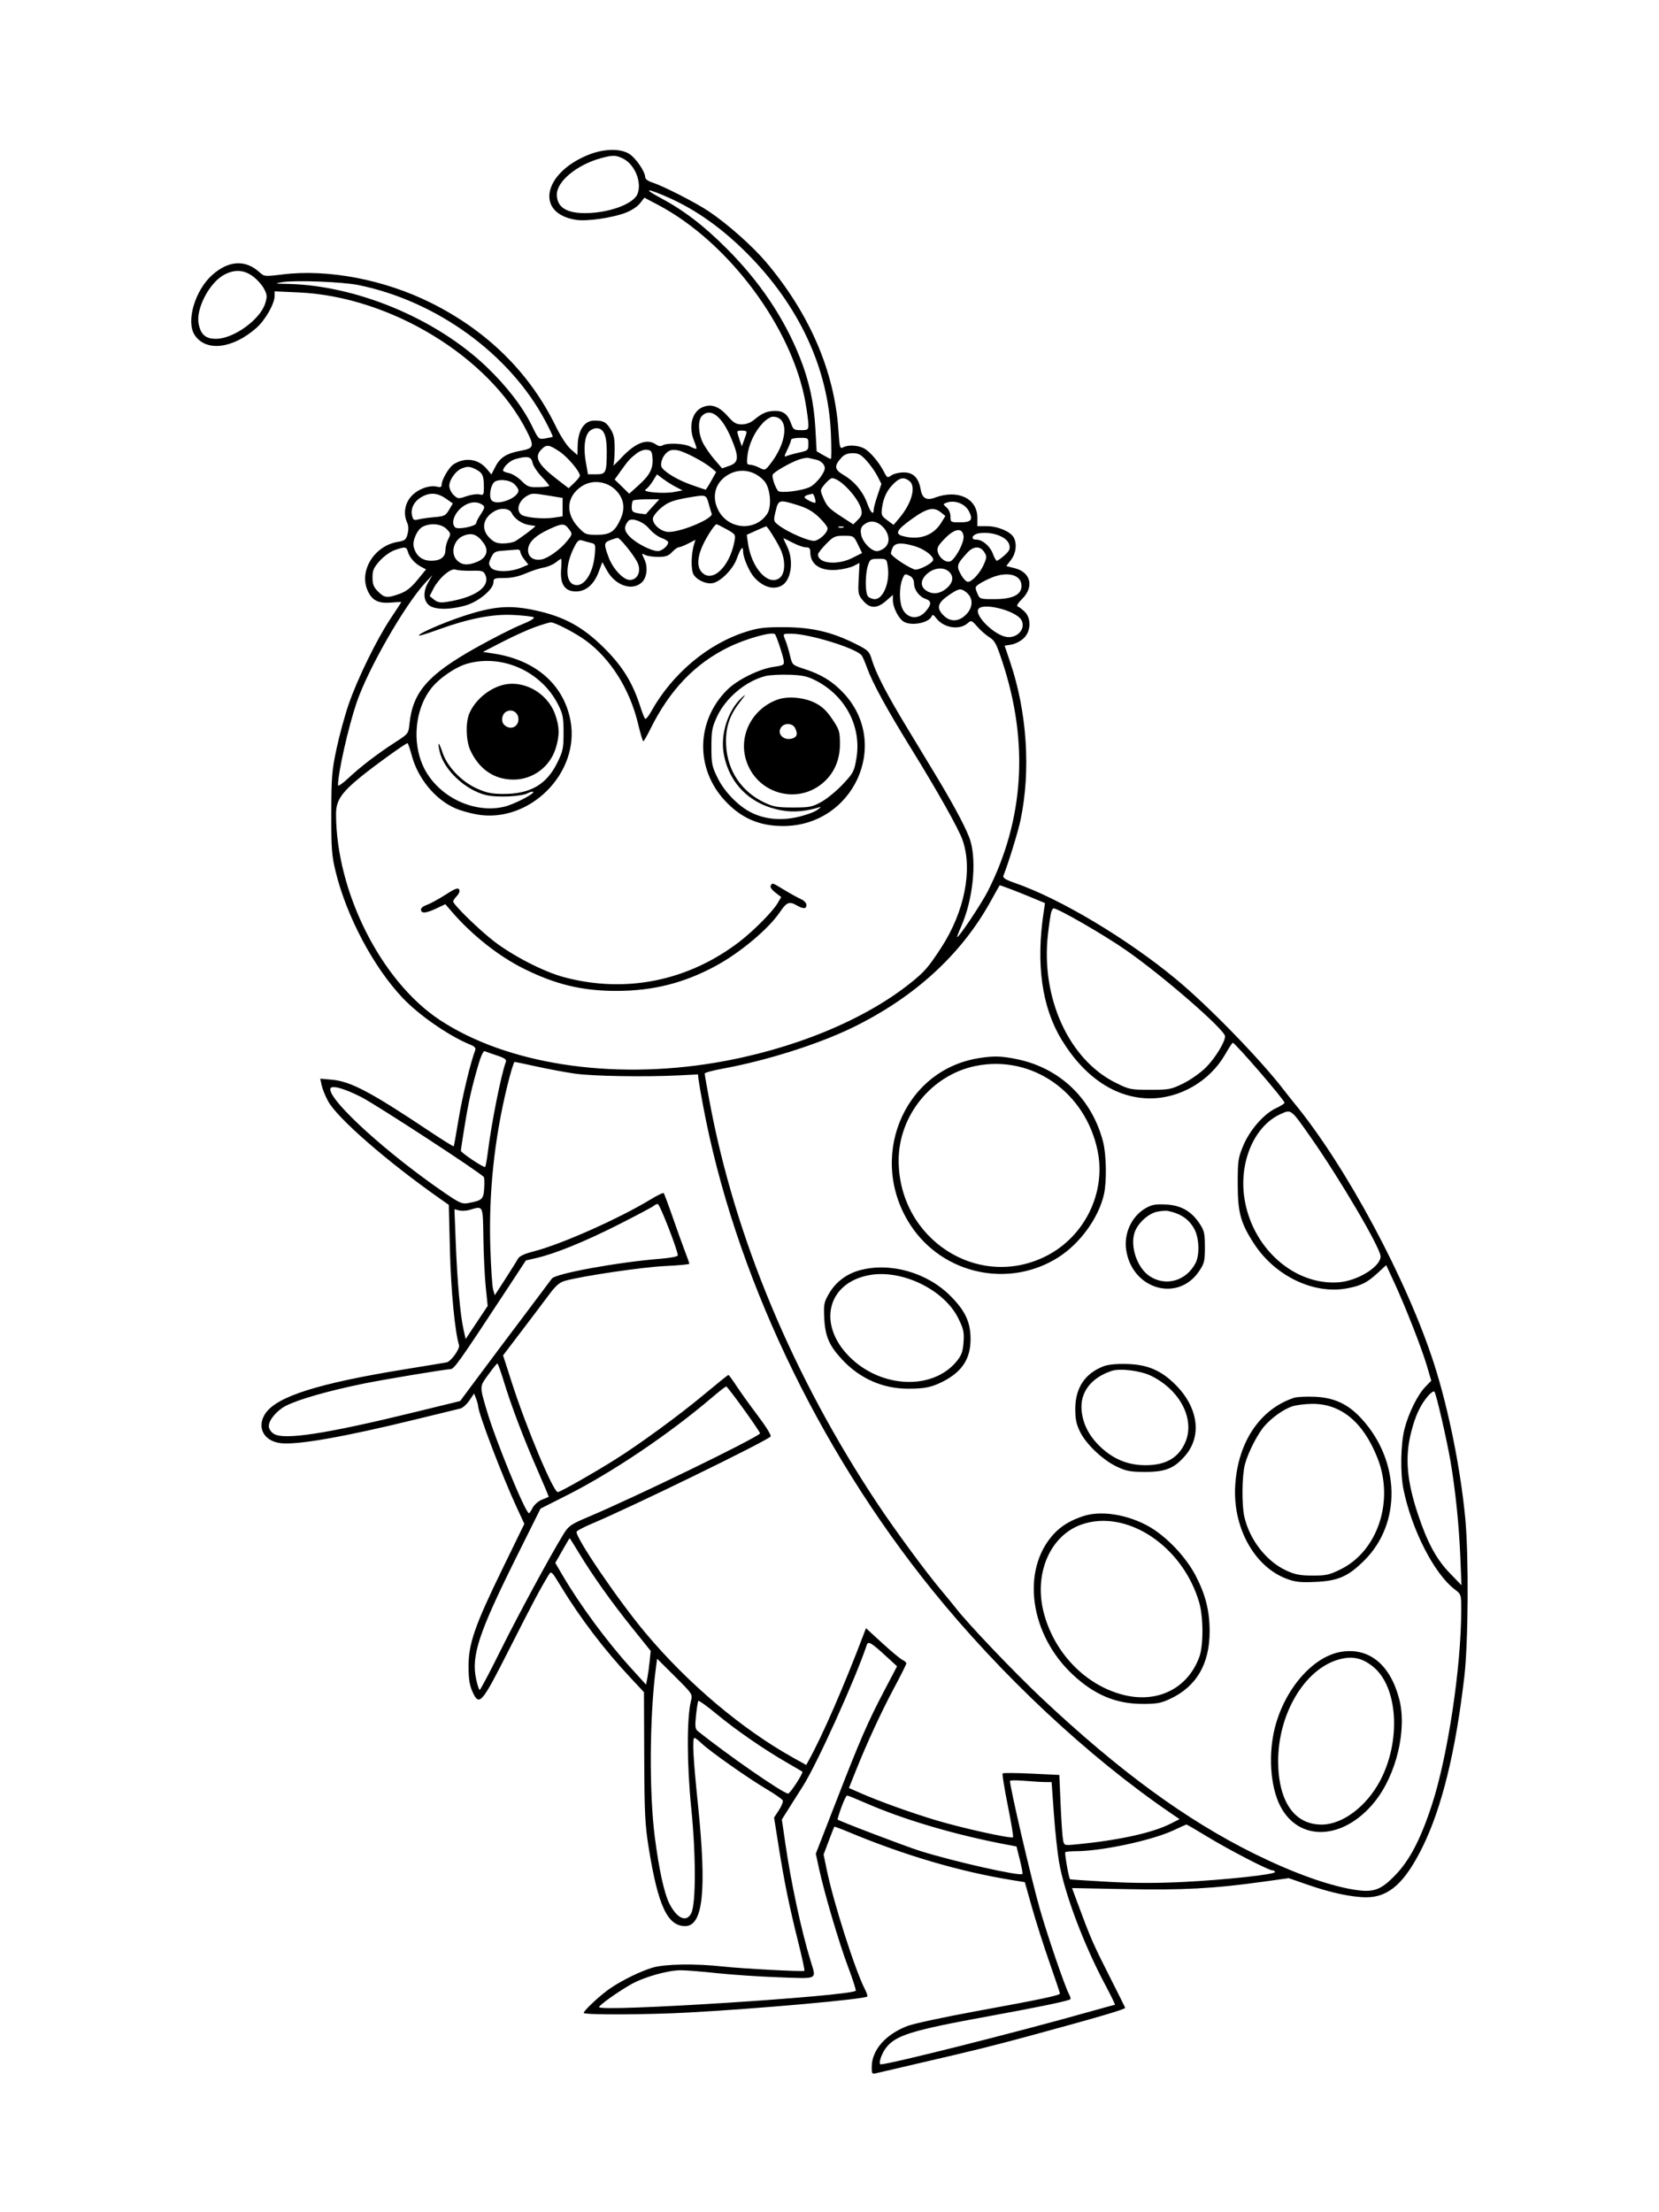 <svg xmlns="http://www.w3.org/2000/svg" width="864" height="1152" viewBox="0 0 864 1152" version="1.1">
	<path d="M 306.500 80.594 C 282.633 90.170, 278.657 111.277, 300.114 114.494 C 305.709 115.333, 318.627 113.486, 325.721 110.831 C 328.731 109.705, 331.940 107.614, 333.274 105.909 L 335.594 102.945 342.547 106.602 C 379.329 125.947, 412.665 170.669, 419.532 209.881 C 420.340 214.491, 421 219.553, 421 221.131 C 421 223.800, 420.727 224, 417.098 224 C 413.611 224, 413.078 223.661, 412.085 220.815 C 410.332 215.786, 408.156 214, 403.779 214 C 399.510 214, 396.997 215.052, 392.673 218.649 C 390.876 220.144, 388.555 221, 386.299 221 C 383.358 221, 382.087 220.245, 378.857 216.575 C 374.455 211.574, 370.425 210.167, 365.887 212.047 C 360.362 214.335, 358.402 222.240, 361.513 229.686 C 362.345 231.677, 362.862 233.471, 362.662 233.671 C 362.462 233.872, 360.993 233.355, 359.399 232.524 C 356.215 230.863, 347.335 230.502, 345.062 231.940 C 344.125 232.533, 342.916 232.354, 341.590 231.425 C 337.002 228.212, 330.913 230.549, 323.643 238.313 C 320.972 241.166, 319.071 242.962, 319.418 242.306 C 319.765 241.649, 320.079 237.943, 320.115 234.070 C 320.167 228.572, 319.719 226.281, 318.070 223.614 C 315.698 219.775, 314.271 219, 309.573 219 C 304.370 219, 301.033 223.958, 300.852 231.956 L 300.739 236.978 297.245 233.910 C 295.174 232.092, 291.984 227.213, 289.416 221.936 C 275.916 194.200, 253.835 172.361, 224.500 157.735 C 200.130 145.584, 170.890 139.987, 147.096 142.919 C 137.850 144.059, 137.648 144.039, 135.096 141.728 C 127.806 135.127, 119.144 135.601, 110.664 143.064 C 101.570 151.069, 96.742 167.378, 101.373 174.446 C 107.167 183.289, 121.109 181.698, 133.514 170.779 C 138.128 166.717, 143 158.182, 143 154.160 L 143 151.713 155.750 152.294 C 203.412 154.466, 254.957 185.903, 274.431 224.677 C 278.366 232.511, 278.054 233.451, 271.080 234.748 C 263.714 236.118, 260.442 238.213, 257.905 243.185 L 255.926 247.065 253.430 244.099 C 249.048 238.891, 242.120 237.972, 236.192 241.811 C 233.751 243.392, 230 249.855, 230 252.479 C 230 253.619, 229.364 253.879, 227.634 253.444 C 223.595 252.431, 217.420 254.758, 214.091 258.549 C 210.757 262.347, 209.976 267.659, 212.076 272.268 C 212.769 273.789, 212.837 275.849, 212.267 278.048 C 211.477 281.098, 210.915 281.545, 207.027 282.208 C 195.040 284.255, 187.039 296.979, 191.311 307.201 C 193.545 312.550, 196.864 314.342, 203.512 313.791 C 206.530 313.540, 209 313.425, 209 313.535 C 209 313.645, 206.481 317.507, 203.403 322.118 C 196.197 332.909, 186.075 353.638, 181.514 366.942 C 179.545 372.685, 176.730 383.035, 175.258 389.942 C 172.852 401.232, 172.578 404.621, 172.541 423.500 C 172.505 442.188, 172.756 445.546, 174.829 454 C 180.528 477.248, 194.497 503.575, 209.633 519.592 C 218.207 528.666, 233.833 539.485, 244.802 543.944 C 247.186 544.913, 247.932 545.733, 247.483 546.893 C 245.122 553.002, 240.735 571.200, 238.839 582.753 C 237.598 590.314, 236.454 596.685, 236.298 596.910 C 236.141 597.136, 230.273 593.488, 223.256 588.805 C 193.069 568.654, 182.612 563.138, 172.930 562.260 L 166.776 561.702 167.495 565.101 C 167.891 566.970, 169.391 570.689, 170.828 573.364 C 175.595 582.235, 201.688 604.950, 229.615 624.540 L 233.731 627.427 234.332 651.464 C 234.846 671.990, 236.947 693.770, 239.063 700.500 C 239.634 702.319, 234.834 709.006, 232.647 709.436 C 231.466 709.668, 221.725 711.281, 211 713.020 C 165.871 720.337, 144.289 727.154, 138.250 736 C 133.531 742.912, 137.147 750.282, 145.843 751.478 C 154.394 752.655, 179.029 748.343, 217 739.026 C 228.275 736.259, 238.500 733.766, 239.722 733.485 C 240.944 733.205, 243.063 731.329, 244.431 729.316 L 246.919 725.656 247.959 728.393 C 248.532 729.898, 249 731.566, 249 732.100 C 249 735.702, 261.490 768.542, 269.128 785.020 L 273.077 793.540 261.639 817.020 C 247.246 846.565, 243.992 855.946, 244.022 867.807 C 244.038 874.271, 244.547 877.608, 246.005 880.822 C 249.610 888.766, 250.669 887.547, 265.382 858.500 C 277.302 834.966, 281.453 827.144, 285.711 820.189 C 287.097 817.926, 287.229 818.047, 292.071 826.019 C 302.074 842.489, 314.520 858.860, 328.047 873.344 L 335.372 881.187 335.506 914.844 C 335.623 944.187, 335.919 950.242, 337.821 962.096 C 342.685 992.403, 347.604 1003, 356.810 1003 C 366.175 1003, 368.116 984.669, 363.500 939.802 C 360.960 915.107, 360.438 905, 361.702 905 C 362.089 905, 363.776 906.311, 365.452 907.914 C 369.716 911.990, 389.816 926.138, 399.301 931.739 C 403.658 934.312, 407.430 936.958, 407.684 937.620 C 407.938 938.281, 407.017 940.550, 405.638 942.661 L 403.130 946.500 405.516 961.500 C 408.498 980.256, 410.993 992.457, 415.685 1011.233 C 417.710 1019.336, 419.172 1026.111, 418.934 1026.288 C 418.197 1026.835, 386.477 1025.163, 376.509 1024.052 C 362.341 1022.472, 346.315 1022.717, 339.932 1024.612 C 333.675 1026.470, 324.497 1030.931, 318 1035.273 C 313.083 1038.560, 304 1046.954, 304 1048.212 C 304 1049.325, 337.014 1049.190, 359 1047.987 C 395.319 1046, 450.262 1041.072, 451.658 1039.676 C 451.927 1039.406, 451.386 1037.714, 450.456 1035.914 C 445.350 1026.040, 434.103 990.837, 430.553 973.616 L 428.927 965.733 431.610 958.616 C 433.086 954.702, 434.381 951.384, 434.489 951.241 C 434.596 951.099, 438.017 952.375, 442.092 954.077 C 470.800 966.065, 499.784 974.604, 526.614 978.976 L 533.727 980.135 537.447 993.317 C 539.493 1000.568, 543.604 1013.458, 546.583 1021.962 C 549.563 1030.465, 552 1037.733, 552 1038.111 C 552 1039.066, 542.227 1041.127, 508 1047.390 C 491.775 1050.359, 475.898 1053.774, 472.718 1054.978 C 461.216 1059.334, 454 1067.561, 454 1076.320 C 454 1080.075, 454.100 1080.191, 456.750 1079.512 C 458.262 1079.125, 469.175 1076.580, 481 1073.856 C 505.845 1068.133, 517.392 1065.274, 535.500 1060.359 C 572.061 1050.435, 586 1046.345, 586 1045.541 C 586 1045.423, 582.213 1037.842, 577.584 1028.695 C 569.297 1012.320, 567.863 1009.033, 561.512 991.852 L 558.315 983.204 586.470 983.750 C 616.104 984.324, 632.104 983.469, 657.344 979.960 L 671.187 978.036 681.046 981.468 C 693.159 985.684, 704.059 988.003, 711.708 987.991 C 723.303 987.972, 731.650 980.472, 740.858 961.800 C 750.910 941.416, 758.134 911.949, 762.628 873 C 764.677 855.238, 764.954 810.768, 763.138 791.050 C 760.796 765.611, 754.411 733.795, 747.015 710.705 C 732.963 666.838, 701.106 607.353, 674.030 574.424 C 672.638 572.732, 670.150 569.591, 668.500 567.444 C 656.269 551.529, 628.993 523.516, 612.366 509.794 C 586.781 488.679, 552.225 468.048, 528.737 459.865 C 523.619 458.082, 522.121 457.143, 522.576 456.004 C 525.140 449.587, 530.212 433.123, 531.475 427.117 C 536.903 401.315, 534.902 370.835, 526.064 344.688 L 523.204 336.229 526.758 335.652 C 528.713 335.335, 531.592 333.849, 533.156 332.350 C 536.921 328.744, 537.181 322.090, 533.693 318.602 C 532.424 317.334, 530.799 316.100, 530.081 315.860 C 529.219 315.573, 530.004 314.196, 532.388 311.813 C 538.664 305.536, 536.810 297.988, 528.477 295.890 L 524.067 294.779 526.533 291.545 C 529.142 288.125, 529.743 283.257, 527.967 279.938 C 526.309 276.841, 519.645 274, 514.040 274 L 509 274 509 269.577 C 509 259.491, 498.758 254.687, 486.824 259.175 C 482.560 260.779, 480.254 259.461, 479.498 254.988 C 478.458 248.835, 475.667 246, 470.650 246 C 468.337 246, 465.463 246.688, 464.263 247.528 C 462.193 248.978, 461.994 248.888, 460.403 245.778 C 457.769 240.630, 453.049 235.077, 449.942 233.470 C 446.693 231.790, 441.702 231.554, 439.082 232.956 C 437.441 233.835, 437.243 233.120, 436.658 224.206 C 434.645 193.508, 421.623 163.239, 398.888 136.412 C 391.887 128.150, 378.971 116.696, 369.318 110.187 C 362.498 105.587, 345.615 96.948, 339.750 95.055 C 337.503 94.330, 336 93.210, 336 92.260 C 336 89.381, 331.075 82.210, 327.641 80.087 C 322.983 77.209, 314.428 77.414, 306.500 80.594 M 313 82.360 C 300.515 85.759, 290 94.412, 290 101.288 C 290 107.800, 294.873 111.010, 304.718 110.985 C 317.013 110.954, 329.805 106.300, 331.971 101.069 C 334.482 95.008, 330.567 85.474, 324.349 82.505 C 320.646 80.736, 319.039 80.716, 313 82.360 M 343.500 102.781 C 356.075 109.478, 366.294 117.274, 378.511 129.490 C 395.569 146.548, 408.267 165.422, 416.460 185.899 C 421.385 198.210, 423.909 209.709, 424.657 223.242 L 425.306 234.983 428.710 236.992 C 430.583 238.096, 432.377 239, 432.699 239 C 433.021 239, 433.037 233.037, 432.735 225.750 C 431.327 191.752, 416.110 159.075, 389.041 131.923 C 376.053 118.895, 362.554 109.293, 348.312 102.954 C 337.156 97.988, 334.308 97.885, 343.500 102.781 M 116.795 143.045 C 109.112 147.103, 101.973 160.712, 103.436 168.513 C 104.520 174.290, 107.116 176.510, 112.694 176.432 C 121.884 176.302, 135.640 166.272, 138.159 157.862 C 139.214 154.342, 139.123 153.383, 137.433 150.243 C 136.370 148.268, 133.745 145.380, 131.600 143.826 C 126.941 140.450, 122.184 140.199, 116.795 143.045 M 147 146.929 C 142.789 147.650, 142.974 147.709, 149.872 147.850 C 185.467 148.575, 226.853 165.780, 253.113 190.770 C 263.747 200.890, 272.182 211.808, 277 221.690 C 280.495 228.858, 280.505 228.868, 284 228.302 C 285.925 227.990, 287.659 227.598, 287.854 227.430 C 288.048 227.263, 286.268 223.487, 283.898 219.039 C 265.376 184.277, 227.294 156.660, 186.500 148.407 C 178.292 146.746, 153.483 145.818, 147 146.929 M 365.571 216.571 C 363.384 218.759, 363.588 225.526, 365.989 230.434 C 367.083 232.670, 369.794 236.610, 372.014 239.189 L 376.051 243.878 379.776 242.595 C 384.743 240.883, 384.972 238.197, 380.970 228.584 C 376.020 216.693, 370.082 212.061, 365.571 216.571 M 397.304 220.250 C 393.083 224.692, 390.005 231.164, 389.305 237.068 C 388.788 241.442, 388.935 242.001, 390.611 242.006 C 391.650 242.010, 393.820 242.701, 395.434 243.542 C 398.261 245.016, 398.450 244.971, 400.629 242.286 C 410.248 230.437, 411.245 217, 402.505 217 C 401.343 217, 399.003 218.463, 397.304 220.250 M 306.782 224.750 C 304.441 227.430, 303.808 233.231, 305.066 240.456 L 306.205 247 310.486 247 C 315.601 247, 315.966 246.203, 315.986 234.973 C 316.002 226.558, 314.400 223, 310.598 223 C 309.340 223, 307.622 223.787, 306.782 224.750 M 384 224.862 C 384 225.324, 384.528 227.215, 385.173 229.065 L 386.345 232.429 387.597 228.965 C 389.284 224.291, 389.324 224.463, 386.500 224.229 C 385.125 224.116, 384 224.400, 384 224.862 M 412 229.048 C 412 229.625, 411.122 231.915, 410.048 234.137 C 408.296 237.764, 408.270 238.102, 409.798 237.440 C 410.734 237.035, 413.637 236.231, 416.250 235.654 C 420.746 234.661, 421 234.428, 421 231.303 C 421 228.055, 420.925 228, 416.500 228 C 414.025 228, 412 228.472, 412 229.048 M 282 234 C 278.032 237.968, 280.056 241.848, 290.142 249.609 L 296.149 254.231 299.074 251.429 C 300.684 249.887, 302 248.229, 302 247.743 C 302 245.516, 295.605 237.927, 291.359 235.115 C 285.841 231.460, 284.679 231.321, 282 234 M 331.445 236.179 C 328.102 238.760, 327.125 239.854, 323.031 245.601 L 320.110 249.701 323.895 253.397 L 327.680 257.093 332.708 252.573 C 338.500 247.365, 340.266 243.840, 339.818 238.379 C 339.546 235.064, 339.128 234.457, 336.945 234.202 C 335.444 234.028, 333.177 234.842, 331.445 236.179 M 347.244 235.677 C 344.881 237.673, 343.540 241.890, 344.740 243.553 C 346.658 246.210, 353.131 250.006, 359.810 252.390 C 363.830 253.826, 367.279 255, 367.474 255 C 367.669 255, 368.986 252.930, 370.401 250.399 L 372.972 245.798 370.736 243.887 C 366.845 240.563, 356.637 235.176, 352.952 234.502 C 350.289 234.015, 348.864 234.308, 347.244 235.677 M 438.289 238.250 C 434.260 242.653, 434.484 244.508, 439.395 247.386 C 445.027 250.686, 449.446 256.017, 451.665 262.188 C 453.359 266.899, 455 268.513, 455 265.468 C 455 264.626, 455.907 261.246, 457.014 257.957 L 459.029 251.977 456.971 247.943 C 455.839 245.725, 453.306 242.130, 451.340 239.955 C 448.401 236.701, 447.109 236, 444.058 236 C 441.488 236, 439.716 236.691, 438.289 238.250 M 268.295 239.107 C 265.478 239.922, 262 243.231, 262 245.098 C 262 245.456, 263.392 246.028, 265.094 246.369 C 266.795 246.709, 269.719 248.519, 271.591 250.391 C 274.677 253.477, 275.509 253.785, 280.497 253.693 C 283.524 253.637, 286 253.307, 286 252.959 C 286 252.610, 284.181 250.413, 281.958 248.076 C 279.734 245.739, 277.653 242.516, 277.333 240.913 C 276.693 237.717, 274.571 237.292, 268.295 239.107 M 415.844 239.402 C 411.478 240.952, 403.366 245.599, 402.455 247.072 C 401.827 248.089, 403.506 253.398, 405.144 255.574 C 406.233 257.020, 417.970 255.584, 421.971 253.515 C 423.642 252.651, 426.167 250.194, 427.583 248.054 C 429.693 244.865, 429.958 243.790, 429.050 242.093 C 428.441 240.955, 426.718 239.751, 425.221 239.419 C 423.725 239.086, 421.825 238.654, 421 238.459 C 420.175 238.264, 417.855 238.688, 415.844 239.402 M 240.388 243.980 C 237.299 245.228, 234 249.866, 234 252.961 C 234 254.466, 235.001 256.592, 236.273 257.787 C 238.445 259.828, 238.742 259.855, 242.963 258.401 C 245.393 257.564, 248.420 257.140, 249.690 257.458 C 251.843 257.999, 252 257.737, 252 253.601 C 252 247.750, 251.316 246.215, 247.928 244.463 C 244.762 242.826, 243.453 242.742, 240.388 243.980 M 380.071 246.752 C 372.610 250.556, 370.198 258.418, 374.199 265.895 C 379.545 275.888, 393.502 276.794, 399.565 267.541 C 402.096 263.678, 401.167 253.887, 397.937 250.385 C 393.061 245.098, 386.093 243.681, 380.071 246.752 M 339.999 250.502 C 338.814 252.419, 337.130 254.388, 336.256 254.876 C 333.896 256.197, 345.463 257.253, 351 256.222 L 355.500 255.384 352 253.574 C 350.075 252.578, 347.072 250.695, 345.327 249.390 L 342.154 247.015 339.999 250.502 M 429.601 252.062 C 427.121 255.010, 427.081 255.258, 428.534 258.735 C 430.610 263.705, 431.629 264.781, 438.449 269.201 L 444.398 273.057 446.805 270.650 C 448.680 268.774, 449.069 267.608, 448.566 265.371 C 447.220 259.392, 437.569 249.017, 433.339 249.004 C 432.700 249.002, 431.018 250.378, 429.601 252.062 M 465.749 251.532 C 462.167 254.853, 460.101 258.978, 459.386 264.233 C 458.848 268.189, 459.045 268.676, 462.084 270.914 L 465.363 273.328 468.256 269.914 C 474.903 262.072, 477.301 253.156, 473.510 250.384 C 470.772 248.382, 468.838 248.668, 465.749 251.532 M 257.128 251.345 C 255.282 253.570, 254.627 258.845, 255.992 260.491 C 258.602 263.635, 270 259.464, 270 255.365 C 270 254.657, 269.015 253.160, 267.811 252.039 C 265.279 249.680, 258.857 249.263, 257.128 251.345 M 302.898 253.263 C 295.080 258.471, 294.328 267.213, 301.077 274.448 C 304.678 278.309, 305.138 278.500, 310.823 278.500 C 317.821 278.500, 320.224 276.883, 323.237 270.148 C 325.496 265.097, 325.048 260.603, 321.885 256.581 C 317.282 250.729, 308.902 249.264, 302.898 253.263 M 219.225 259.004 C 215.477 261.289, 213.711 265.001, 214.630 268.661 C 215.170 270.813, 215.647 271.080, 217.881 270.484 C 219.322 270.100, 223.066 269.570, 226.202 269.306 C 231.389 268.870, 232.082 268.526, 233.871 265.494 L 235.838 262.160 232.115 259.580 C 227.652 256.487, 223.647 256.308, 219.225 259.004 M 274.500 258.208 C 270.144 260.706, 268.602 265.595, 271.431 267.943 C 273.343 269.530, 282.683 270.425, 288.396 269.568 L 293 268.877 293 264.085 L 293 259.293 286.057 258.147 C 277.632 256.755, 277.027 256.758, 274.500 258.208 M 420.750 257.689 C 419.788 257.941, 419 258.491, 419 258.913 C 419 259.739, 424.041 262.292, 424.590 261.744 C 425.138 261.195, 423.816 256.991, 423.133 257.116 C 422.785 257.180, 421.712 257.438, 420.750 257.689 M 361 258.679 C 350.733 260.347, 347.997 261.311, 344.128 264.622 C 341.858 266.566, 340 269.041, 340 270.123 C 340 273.319, 344.442 277, 348.298 277 C 355.041 277, 371.584 269.965, 370.638 267.500 C 370.348 266.744, 369.619 264.297, 369.017 262.063 C 367.873 257.813, 367.442 257.632, 361 258.679 M 329.667 260.667 C 329.300 261.033, 329 262.549, 329 264.036 C 329 266.377, 329.494 266.819, 332.697 267.338 C 334.731 267.668, 336.419 267.835, 336.447 267.708 C 336.476 267.582, 338.051 265.795, 339.946 263.739 L 343.392 260 336.863 260 C 333.272 260, 330.033 260.300, 329.667 260.667 M 243.415 262.430 C 237.768 264.873, 234.158 271.758, 237.022 274.622 C 238.365 275.965, 248 274.052, 248 272.442 C 248 271.802, 249.092 269.669, 250.428 267.702 C 252.227 265.050, 252.550 263.881, 251.678 263.185 C 249.410 261.374, 246.474 261.106, 243.415 262.430 M 403.965 266.144 C 402.782 271.078, 402.829 271.367, 405.116 273.214 C 409.863 277.046, 421.873 282.249, 424.469 281.597 C 427.361 280.871, 431 277.273, 431 275.140 C 431 274.324, 428.991 271.732, 426.536 269.380 C 423.279 266.259, 420.276 264.548, 415.431 263.051 C 405.743 260.059, 405.403 260.151, 403.965 266.144 M 492.738 261.838 C 491.095 262.488, 491.112 262.651, 492.988 264.258 C 494.177 265.276, 495 267.212, 495 268.990 C 495 271.938, 495.104 272, 500.031 272 C 505.874 272, 506.918 270.675, 504.603 266.199 C 502.534 262.198, 496.983 260.158, 492.738 261.838 M 257.512 266.213 C 251.451 269.727, 250.369 275.522, 254.923 280.077 C 257.213 282.367, 258.743 283, 261.989 283 C 264.267 283, 267.058 282.504, 268.191 281.898 C 270.523 280.650, 279.327 274.044, 278.827 273.918 C 278.647 273.873, 277.150 273.631, 275.500 273.380 C 271.812 272.821, 267.830 270.070, 266.513 267.172 C 265.401 264.726, 260.903 264.247, 257.512 266.213 M 474.860 270.270 C 467.083 275.839, 465.912 277.968, 470 279.105 C 478.562 281.487, 486.001 278.971, 490.124 272.300 L 492.348 268.700 490.063 266.850 C 486.270 263.779, 482.852 264.548, 474.860 270.270 M 327.152 271.362 C 324.725 274.406, 325.015 276.622, 328.246 279.743 C 331.797 283.174, 339.273 286.943, 342.595 286.978 C 344.698 287, 348 284.186, 348 282.372 C 348 281.838, 346.437 280.837, 344.528 280.146 C 342.618 279.456, 339.749 277.305, 338.152 275.368 C 335.003 271.548, 328.804 269.290, 327.152 271.362 M 451.345 272.321 C 448.530 273.859, 447.895 275.225, 448.491 278.464 C 449.194 282.287, 453.719 287, 456.687 287 C 457.959 287, 459.947 286.053, 461.104 284.896 C 466.334 279.666, 457.869 268.759, 451.345 272.321 M 220.303 274.197 C 217.297 275.649, 214.656 281.484, 215.487 284.835 C 216.638 289.475, 219.851 292, 224.603 292 C 229.542 292, 231.997 290.069, 232.006 286.179 C 232.010 284.705, 232.674 282.231, 233.483 280.681 C 234.859 278.042, 234.798 277.707, 232.522 275.431 C 229.876 272.785, 224.374 272.230, 220.303 274.197 M 286 275.573 C 278.535 279.038, 275 282.559, 275 286.527 C 275 290.113, 277.955 292.117, 282.069 291.322 C 285.512 290.656, 291.791 286.139, 295.262 281.832 C 298.198 278.187, 298.205 278.148, 296.359 275.613 C 294.026 272.413, 292.817 272.408, 286 275.573 M 370.349 276.257 C 363.698 286.286, 361.931 294.056, 365.424 297.916 C 370.827 303.886, 380.011 295.263, 382.500 281.884 C 383.151 278.381, 383.025 278.185, 378.460 275.634 C 375.869 274.185, 373.467 273.003, 373.124 273.007 C 372.781 273.011, 371.532 274.473, 370.349 276.257 M 393.705 276.339 L 388.911 278.500 389.531 282.842 C 391.343 295.543, 399.686 305.030, 405.687 301.214 C 409.078 299.059, 409.335 291.807, 406.244 285.500 C 404.080 281.083, 399.577 273.990, 399 274.091 C 398.725 274.138, 396.342 275.150, 393.705 276.339 M 436.750 274.662 C 437.438 274.940, 438.563 274.940, 439.250 274.662 C 439.938 274.385, 439.375 274.158, 438 274.158 C 436.625 274.158, 436.063 274.385, 436.750 274.662 M 492.121 280.377 C 488.508 284.058, 487.855 285.287, 488.387 287.406 C 489.294 291.019, 493.485 293.672, 495.563 291.948 C 498.507 289.504, 502.148 282.142, 501.820 279.292 C 501.282 274.599, 497.361 275.038, 492.121 280.377 M 509.835 277.711 C 506.354 278.240, 505.147 281, 508.397 281 C 511.674 281, 515.667 284.436, 517.147 288.530 C 517.837 290.439, 518.754 292, 519.185 292 C 519.616 292, 521.394 290.727, 523.135 289.170 C 525.719 286.862, 526.180 285.852, 525.637 283.689 C 524.603 279.572, 516.862 276.644, 509.835 277.711 M 241.357 278.992 C 236.131 281.101, 234.351 288.386, 238.189 291.961 C 240.773 294.369, 243.774 294.539, 248.538 292.548 C 253.373 290.528, 254.694 286.784, 251.938 282.913 C 248.635 278.274, 245.768 277.212, 241.357 278.992 M 430.208 283.288 C 427.894 285.646, 426 288.089, 426 288.716 C 426 293.519, 436.082 294.513, 444.016 290.492 L 448.966 287.984 446.784 283.492 C 444.622 279.043, 444.553 279, 439.509 279 C 434.832 279, 434.073 279.350, 430.208 283.288 M 317.750 281.299 C 314.457 282.601, 314.401 283.325, 317.049 290.402 C 319.226 296.221, 324.665 302, 327.963 302 C 332.184 302, 334.200 297.198, 331.875 292.684 C 329.774 288.606, 322.762 279.999, 321.628 280.106 C 321.008 280.165, 319.262 280.702, 317.750 281.299 M 408 280.340 C 408 280.497, 408.900 282.487, 410 284.764 C 413.525 292.059, 412.031 302.307, 407.055 304.970 C 402.651 307.327, 397.233 305.651, 392.704 300.531 C 390.146 297.639, 387 290.296, 387 287.217 C 387 283.839, 385.788 285.257, 383.607 291.186 C 381.724 296.305, 375.627 302.554, 371.506 303.588 C 368.230 304.410, 363.273 302.346, 361.303 299.339 C 359.754 296.976, 359.864 288.515, 361.510 283.306 L 362.204 281.112 358.391 283.056 C 356.293 284.125, 354.076 285, 353.463 285 C 352.850 285, 351.292 286.125, 350 287.500 C 348.116 289.506, 346.684 290, 342.760 290 C 340.070 290, 336.998 289.534, 335.933 288.964 C 334.057 287.960, 334.048 288.032, 335.631 291.353 C 337.558 295.393, 336.886 300.888, 334.165 303.351 C 329.125 307.912, 320.406 304.885, 316.100 297.079 L 313.695 292.719 311.794 297.816 C 309.352 304.362, 305.138 308, 299.996 308 C 294.195 308, 291.672 304.351, 292.216 296.750 C 292.442 293.587, 292.445 291, 292.222 291 C 291.998 291, 290.686 291.888, 289.306 292.974 C 287.926 294.059, 285.155 295.217, 283.149 295.547 C 281.142 295.877, 276.969 297.239, 273.875 298.574 C 270.133 300.188, 266.367 301, 262.625 301 C 257.519 301, 257 301.200, 257 303.171 C 257 306.904, 249.154 313.413, 242.354 315.321 C 233.875 317.700, 225.969 317.552, 223.189 314.961 C 220.397 312.360, 220.356 307.856, 223.081 303.118 L 225.163 299.500 221.472 303.500 C 210.647 315.234, 191.601 348.492, 185.680 366 C 181.365 378.759, 176.102 402.123, 176.017 408.895 C 176.008 409.662, 178.362 408.073, 181.250 405.363 C 187.770 399.245, 196.338 392.674, 205.605 386.683 C 212.709 382.091, 212.711 382.089, 213.266 376.795 C 214.986 360.396, 222.865 351.356, 247.504 337.514 C 256.302 332.572, 267.022 327.107, 271.327 325.370 C 276.230 323.392, 278.690 321.926, 277.913 321.446 C 277.231 321.025, 272.359 320.475, 267.087 320.224 C 256.318 319.712, 243.763 322.188, 228.049 327.923 C 223.411 329.615, 219.141 330.979, 218.559 330.953 C 215.909 330.835, 229.699 324.672, 241 320.923 C 257.008 315.614, 265.510 314.935, 279 317.893 C 293.913 321.162, 303.563 326.451, 314.606 337.408 C 324.206 346.935, 329.457 355.445, 333.482 368 C 334.452 371.025, 335.555 373.842, 335.933 374.260 C 336.311 374.678, 337.683 373.103, 338.983 370.760 C 350.057 350.789, 368.796 335.083, 389 328.837 C 395.255 326.903, 398.576 326.534, 409 326.610 C 423.160 326.715, 433.437 329.173, 445.856 335.428 C 452.029 338.536, 452.752 339.229, 453.928 343.171 C 456.154 350.626, 461.646 361.235, 472.828 379.679 C 478.770 389.480, 485.659 400.875, 488.136 405 C 497.582 420.726, 503.857 432.697, 505.400 437.932 C 508.728 449.229, 506.620 468.758, 500.603 482.364 C 499.232 485.464, 498.288 488, 498.506 488 C 499.538 488, 511.362 470.231, 514.572 463.857 C 533.257 426.753, 535.828 386.853, 522.217 345.184 C 519.014 335.377, 518.096 333.604, 515.331 331.895 C 513.576 330.811, 510.732 328.320, 509.011 326.360 C 506.072 323.012, 505.772 322.896, 504.065 324.441 C 499.713 328.380, 491.347 327.027, 487.457 321.756 C 486.321 320.216, 485.638 319.903, 485.306 320.771 C 483.890 324.468, 474.234 326.253, 470.353 323.535 C 467.735 321.701, 465 316.060, 465 312.495 L 465 309.793 461.465 312.896 C 456.735 317.049, 453.032 317.016, 449.475 312.787 C 446.917 309.748, 446.795 309.133, 447.203 301.356 L 447.634 293.138 444.655 294.678 C 443.016 295.526, 439.132 296.450, 436.024 296.732 C 427.347 297.518, 422 294.024, 422 287.566 C 422 285.539, 421.506 285, 419.649 285 C 418.356 285, 415.206 283.888, 412.649 282.528 C 410.092 281.169, 408 280.184, 408 280.340 M 299.067 284.869 C 294.379 294.059, 294.344 303.022, 298.992 304.497 C 303.915 306.060, 308.829 298.978, 309.732 289.016 C 310.223 283.609, 310.117 283.249, 307.876 282.721 C 306.569 282.413, 304.519 281.856, 303.320 281.483 C 301.495 280.914, 300.804 281.465, 299.067 284.869 M 465.035 284.934 C 464.466 285.998, 464 287.478, 464 288.223 C 464 289.464, 472.165 295.029, 476.205 296.541 C 478.161 297.273, 486 293.231, 486 291.490 C 486 289.379, 481.277 285.888, 476.461 284.438 C 469.826 282.441, 466.287 282.595, 465.035 284.934 M 205.500 286.490 C 203.267 287.273, 199.843 289.741, 197.750 292.075 C 194.605 295.582, 194 296.975, 194 300.706 C 194 304.289, 194.568 305.722, 196.923 308.077 C 200.273 311.426, 201.695 311.569, 208.190 309.206 C 211.614 307.961, 214.098 306.014, 217.384 302 L 221.887 296.500 219.243 295.113 C 215.978 293.400, 213.214 290.224, 212.400 287.250 C 211.689 284.655, 210.962 284.575, 205.500 286.490 M 503.840 287.750 C 498.281 293.783, 498.001 294.695, 500.365 299.050 C 501.539 301.213, 503.203 302.987, 504.063 302.992 C 506.264 303.003, 510.599 298.205, 512.500 293.655 C 513.964 290.151, 513.966 289.598, 512.530 287.405 C 510.434 284.206, 506.979 284.343, 503.840 287.750 M 262.413 286.732 C 257.807 287.059, 257.180 287.400, 255.777 290.342 C 254.427 293.173, 254.412 293.842, 255.659 295.545 C 257.455 297.996, 265.597 298.045, 271.335 295.639 L 275.170 294.031 273.085 291.381 C 271.938 289.923, 271 288.116, 271 287.365 C 271 286.614, 270.212 286.083, 269.250 286.185 C 268.288 286.287, 265.211 286.533, 262.413 286.732 M 452.041 294.375 C 450.527 298.963, 450.514 308.709, 452.019 310.523 C 452.693 311.335, 454.304 312, 455.599 312 C 459.974 312, 463.508 303.263, 462.374 295.250 C 461.773 291.001, 461.772 291, 457.464 291 C 453.457 291, 453.077 291.236, 452.041 294.375 M 231.695 299.100 C 229.631 300.802, 227.001 304.037, 225.852 306.291 L 223.761 310.388 226.062 312.251 C 227.836 313.688, 229.295 313.971, 232.431 313.490 C 247.534 311.170, 255.570 305.541, 252.717 299.279 C 251.820 297.311, 251.013 297.076, 245.603 297.209 C 242.246 297.292, 238.588 297.056, 237.474 296.684 C 236.029 296.201, 234.370 296.895, 231.695 299.100 M 483.077 298.589 C 479.415 301.670, 479.071 305.236, 482.223 307.443 C 485.484 309.728, 489.434 309.347, 492.923 306.411 C 496.418 303.470, 496.896 300.120, 494.171 297.655 C 491.446 295.189, 486.637 295.593, 483.077 298.589 M 469.885 301.750 C 468.333 305.754, 468.301 313.027, 469.818 316.620 C 472.164 322.177, 478.107 323.021, 482.098 318.365 C 485.221 314.721, 485.209 312.969, 482.056 311.870 C 478.616 310.671, 476 307.085, 476 303.570 C 476 302.122, 475.186 300.635, 474.066 300.035 C 471.329 298.571, 471.077 298.674, 469.885 301.750 M 516.409 300.806 C 514.159 301.738, 511.261 303.212, 509.969 304.083 C 507.788 305.551, 507.713 305.893, 508.931 308.833 C 510.242 311.998, 510.247 312, 517.871 311.996 C 527.378 311.992, 532 309.726, 532 305.071 C 532 299.320, 524.772 297.343, 516.409 300.806 M 494.250 309.847 C 488.226 313.950, 487.528 316.619, 491.455 320.545 C 494.895 323.986, 499.347 323.807, 503.077 320.077 C 507.488 315.665, 506.791 310.017, 501.500 307.299 C 499.875 306.464, 498.516 306.942, 494.250 309.847 M 509.381 317.448 C 508.016 321.006, 517.556 330.361, 523.827 331.615 C 529.541 332.758, 534.438 327.555, 531.976 322.955 C 529.234 317.831, 510.945 313.374, 509.381 317.448 M 278.874 326.467 C 275.229 327.742, 267.579 331.194, 261.874 334.139 L 251.500 339.492 257 340.321 C 278.896 343.622, 293.648 356.505, 297.123 375.361 C 302.160 402.699, 275.550 429.122, 248.067 424.072 C 244.455 423.408, 239.511 421.987, 237.080 420.913 C 226.654 416.311, 217.702 405.468, 214.470 393.529 C 213.498 389.938, 212.491 387, 212.233 387 C 211.295 387, 195.325 398.483, 188.151 404.315 C 177.735 412.784, 174.998 416.862, 175.008 423.900 C 175.068 464.449, 198.508 510.991, 229.010 531.124 C 263.774 554.069, 318.181 562.513, 372.500 553.393 C 412.529 546.672, 450.092 531.297, 474.500 511.644 C 481.540 505.975, 483.515 503.690, 490.113 493.580 C 502.282 474.933, 506.676 452.934, 501.314 437.500 C 499.279 431.639, 488.373 412.214, 474.646 390 C 461.739 369.112, 454.326 355.530, 451.448 347.500 C 450.462 344.750, 449.256 341.971, 448.767 341.325 C 445.936 337.578, 421.360 330, 412.042 330 C 407.491 330, 407.595 329.868, 409.138 333.685 C 409.763 335.233, 410.800 338.705, 411.441 341.401 C 412.605 346.297, 412.612 346.303, 419.053 348.401 C 427.823 351.257, 433.669 354.869, 439.354 360.948 C 464.152 387.459, 444.394 430.397, 407.512 430.146 C 395.271 430.063, 386.025 426.011, 377.651 417.058 C 362.015 400.342, 362.459 375.489, 378.683 359.265 C 383.961 353.986, 395.376 348.344, 403 347.244 C 408.109 346.507, 408.476 346.275, 408.157 343.975 C 407.789 341.313, 404.359 331.026, 403.581 330.248 C 402.110 328.776, 388.485 332.586, 379.500 336.981 C 361.883 345.598, 348.690 359.396, 338.703 379.648 C 336.980 383.142, 335.324 386, 335.022 386 C 334.720 386, 333.500 381.927, 332.311 376.949 C 328.013 358.955, 318.039 343.072, 305.054 333.540 C 299.712 329.618, 288.804 323.961, 286.806 324.074 C 286.088 324.115, 282.518 325.192, 278.874 326.467 M 243.561 345.534 C 237.277 347.258, 228.510 353.283, 224.376 358.718 C 215.172 370.818, 214.379 390.172, 222.561 403 C 231.049 416.309, 248.116 423.571, 262.688 420.075 C 267.720 418.868, 278.594 413.261, 277.679 412.346 C 277.400 412.066, 276.192 412.362, 274.994 413.003 C 271.569 414.836, 258.933 415.423, 253.086 414.021 C 242.388 411.454, 231.114 400.872, 228.975 391.390 C 227.711 385.786, 228.537 386.091, 230.482 391.947 C 232.883 399.174, 240.300 406.956, 248.209 410.544 C 253.294 412.851, 255.938 413.406, 262 413.435 C 276.105 413.503, 284.600 408.623, 290.205 397.232 C 293.193 391.159, 293.500 389.695, 293.500 381.518 C 293.500 373.579, 293.158 371.825, 290.640 366.856 C 281.949 349.703, 261.734 340.548, 243.561 345.534 M 398.734 352.032 C 388.414 354.617, 377.941 363.391, 373.374 373.278 C 370.845 378.752, 370.500 380.644, 370.500 389.023 C 370.500 397.766, 370.769 399.093, 373.781 405.208 C 377.243 412.239, 384.387 419.626, 390.972 422.986 C 397.831 426.485, 405.930 427.406, 414.488 425.661 C 418.706 424.801, 423.584 423.133, 425.329 421.955 C 427.073 420.777, 427.813 420.027, 426.974 420.289 C 419.762 422.539, 413.407 423.102, 407.278 422.035 C 391.036 419.206, 379.851 408.382, 376.950 392.685 C 375.066 382.498, 379.009 370.081, 386.272 363.323 C 388.732 361.034, 388.537 361.489, 385.240 365.730 C 379.712 372.840, 377.690 379.309, 378.176 388.326 C 378.881 401.373, 386.154 412.212, 398 417.872 C 402.744 420.139, 404.806 420.500, 413 420.500 C 421.647 420.500, 422.978 420.235, 427.819 417.553 C 430.745 415.933, 435.761 411.803, 438.967 408.377 C 444.425 402.541, 444.872 401.690, 446.009 394.944 C 448.790 378.457, 440.390 362.363, 424.840 354.385 C 420.473 352.145, 417.951 351.595, 411 351.367 C 406.325 351.214, 400.806 351.513, 398.734 352.032 M 260.994 356.934 C 253.806 359.121, 247.144 365.018, 244.375 371.645 C 242.422 376.320, 242.677 385.692, 244.890 390.565 C 249.403 400.502, 257.307 405.940, 267.290 405.978 C 277.345 406.016, 286.232 399.534, 289.347 389.890 C 291.526 383.141, 291.433 378.232, 289.002 371.736 C 284.738 360.338, 271.976 353.594, 260.994 356.934 M 404.748 364.373 C 391.832 369.167, 384.729 382.675, 388.429 395.405 C 393.497 412.836, 414.426 419.415, 428.284 407.933 C 434.299 402.950, 437.450 395.897, 437.435 387.455 C 437.423 380.920, 437.136 379.983, 433.461 374.495 C 430.581 370.193, 428.172 367.901, 424.634 366.095 C 418.803 363.118, 410.149 362.369, 404.748 364.373 M 263.385 370.765 C 261.308 372.134, 260.851 375.708, 262.537 377.395 C 265.589 380.446, 270 378.735, 270 374.500 C 270 370.849, 266.369 368.799, 263.385 370.765 M 407.040 378.452 C 404.297 381.757, 407.753 385.781, 412.345 384.628 C 415.154 383.923, 415.668 382.117, 413.965 378.934 C 412.746 376.657, 408.760 376.379, 407.040 378.452 M 401.387 461.182 C 400.948 461.893, 401.891 463.317, 403.753 464.752 L 406.850 467.140 404.870 470.496 C 402.358 474.753, 392.207 484.963, 385.026 490.453 C 358.259 510.920, 325.707 517.459, 293.588 508.821 C 283.257 506.043, 267.401 497.924, 257.443 490.313 C 249.788 484.462, 236 471.023, 236 469.412 C 236 468.981, 236.879 467.693, 237.954 466.549 C 239.165 465.260, 239.601 463.972, 239.100 463.162 C 238.484 462.165, 236.802 462.818, 232.022 465.908 C 228.573 468.137, 224.217 470.515, 222.343 471.193 C 220.163 471.981, 219.050 472.979, 219.254 473.963 C 219.645 475.848, 222.097 475.528, 227.716 472.858 L 231.933 470.854 235.216 474.669 C 245.659 486.800, 259.600 497.867, 272.580 504.330 C 289.355 512.683, 303.112 516, 320.978 516 C 340.058 516, 356.091 511.979, 372.672 503.036 C 385.390 496.176, 400.165 483.812, 406.101 475.061 C 409.710 469.742, 411.012 469.220, 415 471.500 C 418.381 473.433, 420 473.350, 420 471.244 C 420 470.278, 418.738 468.930, 417.196 468.247 C 415.654 467.565, 411.775 465.430, 408.575 463.503 C 401.918 459.494, 402.345 459.632, 401.387 461.182 M 516 469.228 C 500.680 497.039, 476.271 519.368, 444 535.093 C 426.138 543.797, 399.160 552.328, 376.250 556.516 C 371.163 557.447, 367 558.581, 367 559.037 C 367 559.494, 368.107 565.859, 369.461 573.183 C 382.564 644.097, 413.029 717.039, 457.299 783.500 C 466.544 797.379, 482.293 818.760, 490.126 828.065 C 493.104 831.604, 496.585 835.850, 497.861 837.500 C 504.146 845.631, 528.250 870.903, 542.500 884.302 C 583.016 922.400, 617.836 947.856, 653.500 965.449 C 673.163 975.149, 691.283 981.703, 704.632 983.944 C 715.228 985.722, 718.958 984.444, 726.757 976.364 C 734.225 968.626, 740.030 957.411, 745.838 939.500 C 754.057 914.156, 761 867.893, 761 838.473 C 761 830.257, 760.992 830.231, 757.547 827.603 C 746.899 819.482, 735.202 796.606, 730.907 775.500 C 729.183 767.032, 729.463 751.769, 731.485 744.017 C 733.651 735.710, 738.263 726.395, 742.262 722.247 L 745.399 718.993 743.122 711.247 C 740.444 702.138, 731.841 680.199, 726.028 667.655 L 721.929 658.811 717.579 662.820 C 711.951 668.008, 708.781 669.589, 701.280 670.949 C 684.022 674.079, 664.036 664.439, 653.155 647.738 C 646.088 636.891, 644.605 631.474, 644.604 616.500 C 644.602 604.498, 644.820 602.977, 647.433 596.686 C 650.839 588.489, 658.165 580.083, 664.499 577.105 C 666.975 575.942, 668.990 574.655, 668.978 574.245 C 668.935 572.777, 643.204 542.965, 642.036 543.030 C 641.741 543.046, 639.931 545.798, 638.013 549.146 C 630.123 562.919, 614.646 571.976, 599 571.976 C 581.236 571.976, 564.844 561.116, 552.876 541.416 C 542.584 524.476, 539.449 502.136, 543.541 474.892 L 544.233 470.284 536.374 467.012 C 529.622 464.201, 521.024 460.935, 520.624 461.029 C 520.556 461.045, 518.475 464.735, 516 469.228 M 547.553 474.723 C 547.189 475.670, 546.376 481.064, 545.745 486.711 C 542.059 519.692, 556.692 551.736, 580.946 563.797 C 588.118 567.364, 588.778 567.500, 598.961 567.500 C 608.915 567.500, 609.926 567.306, 616.295 564.173 C 620.034 562.334, 625.289 558.616, 628.044 555.860 C 632.818 551.086, 638 542.646, 638 539.643 C 638 536.280, 605.457 507.998, 586.300 494.712 C 574.668 486.645, 550.996 473, 548.632 473 C 548.402 473, 547.917 473.775, 547.553 474.723 M 249.198 554.218 C 245.593 566.648, 244.149 573.062, 242.039 586 C 240.918 592.875, 240 598.821, 240 599.213 C 240 600.229, 252.051 608.283, 252.660 607.673 C 252.939 607.395, 253.578 603.867, 254.080 599.834 C 255.963 584.720, 261.112 558.985, 263.461 552.943 C 263.920 551.760, 262.796 550.962, 258.783 549.624 C 255.877 548.655, 253.007 547.654, 252.405 547.399 C 251.763 547.128, 250.437 549.947, 249.198 554.218 M 509.302 551.101 C 470.020 557.656, 451.553 603.863, 474.436 638.338 C 491.294 663.736, 525.725 671.044, 551.316 654.658 C 562.557 647.460, 572.146 634.195, 574.925 622 C 576.451 615.308, 576.211 601.229, 574.457 594.495 C 568.629 572.120, 551.993 556.178, 529.660 551.565 C 521.424 549.864, 517.284 549.769, 509.302 551.101 M 264.127 565.750 C 257.404 593.356, 254.472 621.348, 255.355 649.500 C 255.683 659.950, 256.340 669.850, 256.814 671.500 L 257.678 674.500 263.176 666 C 266.201 661.325, 269.155 656.598, 269.741 655.496 C 270.469 654.128, 273.073 652.909, 277.951 651.652 C 292.512 647.901, 322.360 634.608, 339.224 624.364 C 342.465 622.395, 345.350 621.017, 345.635 621.301 C 345.919 621.586, 348.083 627.372, 350.443 634.159 C 352.803 640.947, 355.694 648.975, 356.866 652 C 358.039 655.025, 358.999 657.770, 358.999 658.099 C 359 658.428, 353.262 658.965, 346.250 659.291 C 334.501 659.838, 303.079 664.486, 294.254 666.983 C 291.371 667.798, 289.427 669.490, 285.879 674.272 C 283.337 677.698, 276.924 686.192, 271.627 693.148 L 261.996 705.797 266.612 720.148 C 274.147 743.580, 288.182 777, 290.487 777 C 291.703 777, 309.303 767.007, 320.546 759.933 C 333.304 751.905, 353.931 736.820, 366.500 726.324 C 373.300 720.646, 379.076 716, 379.335 716 C 379.594 716, 381.500 718.587, 383.571 721.750 C 385.641 724.913, 390.682 731.931, 394.771 737.347 C 399.032 742.989, 401.832 747.568, 401.330 748.070 C 398.658 750.742, 329.126 784.645, 308.559 793.303 C 304.191 795.142, 300.471 797.088, 300.291 797.628 C 299.409 800.273, 322.136 833.652, 336.291 850.500 C 358.388 876.801, 386.495 900.515, 413.187 915.378 L 419.875 919.102 421.146 916.801 C 428.379 903.707, 439.462 878.251, 449.931 850.683 L 451.001 847.867 459.525 855.683 C 464.213 859.983, 468.937 863.906, 470.024 864.403 C 471.111 864.899, 472 865.711, 472 866.207 C 472 866.702, 469.179 872.371, 465.730 878.804 C 459.096 891.179, 451.445 907.736, 445.634 922.290 L 442.124 931.080 447.675 933.535 C 457.507 937.883, 474.160 943.884, 487.610 947.925 C 501.140 951.990, 526.702 957.631, 527.586 956.747 C 527.861 956.472, 526.628 949.005, 524.846 940.154 C 523.064 931.303, 521.862 923.804, 522.176 923.491 C 522.489 923.178, 529.260 923.229, 537.222 923.605 L 551.698 924.289 552.375 939.895 C 552.747 948.478, 553.321 956.754, 553.649 958.286 C 554.242 961.050, 554.295 961.067, 560.373 960.478 C 582.706 958.313, 600.226 954.465, 609.722 949.639 L 614.308 947.308 609.404 943.957 C 566.716 914.788, 521.237 872.225, 485.443 827.942 C 425.591 753.897, 382.305 662.333, 366.103 575.500 C 364.974 569.450, 363.926 563.375, 363.775 562 L 363.500 559.500 353.500 560 C 335.902 560.880, 308.780 560.429, 299.500 559.103 C 294.550 558.396, 285.602 556.733, 279.616 555.408 C 273.629 554.084, 268.394 553, 267.982 553 C 267.570 553, 265.835 558.737, 264.127 565.750 M 508.344 555.041 C 485.319 559.597, 467.950 580.882, 468.017 604.460 C 468.135 645.299, 509.389 671.976, 544.790 654.106 C 564.984 643.912, 576.182 620.899, 571.587 599.035 C 565.189 568.590, 537.438 549.285, 508.344 555.041 M 172 567.206 C 172 573.804, 202.342 601.252, 231.924 621.415 C 239.368 626.489, 240.748 627.082, 243.781 626.513 C 251.118 625.137, 251.770 624.549, 252.149 618.967 C 252.342 616.129, 252.262 613.423, 251.971 612.952 C 250.773 611.015, 195.808 575.156, 187.978 571.204 C 178.512 566.425, 172 564.796, 172 567.206 M 666.983 580.116 C 653.416 586.180, 645.308 604.722, 648.011 623.500 C 651.764 649.577, 673.781 669.429, 697.099 667.761 C 706.993 667.053, 719 659.649, 719 654.256 C 719 649.974, 697.796 613.848, 682.476 592.030 C 672.184 577.372, 672.528 577.637, 666.983 580.116 M 340.450 627.948 C 339.928 628.469, 331.625 632.880, 322 637.750 C 304.459 646.624, 289.120 652.858, 279.189 655.147 L 273.878 656.372 264.310 670.936 C 238.660 709.981, 236.525 712.991, 234.481 712.996 C 232.096 713.001, 199.579 718.411, 189.474 720.484 C 170.881 724.298, 155.586 728.663, 148.876 732.072 C 144.267 734.412, 140 739.452, 140 742.554 C 140 744.022, 140.988 745.601, 142.545 746.621 C 147.787 750.056, 169.733 746.692, 216.070 735.350 L 239.640 729.581 249.719 716.041 C 255.263 708.593, 265.742 694.625, 273.006 685 C 280.271 675.375, 286.750 666.743, 287.405 665.817 C 289.259 663.194, 321.984 657.231, 344.250 655.460 C 349.063 655.077, 353 654.311, 353 653.758 C 353 651.108, 343.612 627, 342.580 627 C 341.931 627, 340.972 627.427, 340.450 627.948 M 596.530 629.226 C 589.344 633.397, 585.221 642.322, 586.510 650.916 C 589.584 671.416, 613.414 678.363, 624.473 661.983 C 627.222 657.912, 627.500 656.759, 627.500 649.427 C 627.500 642.288, 627.181 640.872, 624.741 637.186 C 620.434 630.677, 615.001 627.610, 607.111 627.235 C 601.658 626.976, 599.805 627.325, 596.530 629.226 M 244.546 630.054 C 242.922 630.539, 240.486 630.658, 239.134 630.319 L 236.676 629.702 237.351 647.101 C 238.127 667.061, 239.687 684.622, 241.352 692.118 L 242.502 697.297 248.242 688.671 L 253.983 680.045 252.982 670.273 C 252.432 664.898, 251.874 653.417, 251.741 644.759 C 251.473 627.286, 251.772 627.896, 244.546 630.054 M 602.702 630.977 C 598.090 631.856, 592.484 637.002, 590.896 641.816 C 588.444 649.246, 592.287 660.337, 598.792 664.599 C 607.198 670.107, 617.833 667.026, 622.664 657.682 C 624.789 653.573, 624.545 644.986, 622.171 640.350 C 619.427 634.990, 614.985 631.917, 608 630.547 C 607.175 630.385, 604.791 630.579, 602.702 630.977 M 447.676 661.505 C 440.861 663.378, 435.292 667.582, 431.850 673.452 C 429.109 678.129, 428.919 679.088, 429.273 686.500 C 429.721 695.895, 431.858 700.796, 438.691 708.101 C 447.795 717.833, 459.657 723.090, 472.667 723.158 C 481.384 723.203, 485.132 722.449, 491 719.467 C 500.992 714.389, 505.412 707.676, 505.464 697.500 C 505.510 688.597, 502.768 682.667, 494.996 674.861 C 482.784 662.594, 463.507 657.154, 447.676 661.505 M 452.920 663.974 C 430.837 667.888, 425.474 689.604, 442.408 706.538 C 458.925 723.055, 485.943 724.116, 498.340 708.735 C 500.773 705.716, 501.461 703.776, 501.810 698.954 C 502.188 693.721, 501.833 692.104, 499.080 686.512 C 491.761 671.644, 469.891 660.966, 452.920 663.974 M 254.311 715.832 C 249.687 722.204, 249.713 721.614, 253.500 734.500 C 258.089 750.113, 273.660 788, 275.487 788 C 275.741 788, 276.614 786.713, 277.427 785.141 C 278.240 783.568, 280.389 781.691, 282.203 780.968 C 284.016 780.246, 285.612 779.583, 285.748 779.496 C 285.884 779.409, 283.246 773.074, 279.885 765.419 C 272.680 749.006, 266.262 732.103, 262.355 719.250 C 260.808 714.163, 259.308 710.013, 259.021 710.029 C 258.735 710.045, 256.615 712.656, 254.311 715.832 M 574.807 711.451 C 565.040 715.167, 560 722.737, 560 733.689 C 560 739.088, 560.556 741.724, 562.532 745.689 C 565.793 752.233, 574.430 760.375, 581.747 763.804 C 586.665 766.109, 588.806 766.499, 596.500 766.493 C 607.063 766.484, 611.601 764.621, 617.314 757.946 C 626.048 747.743, 624.038 732.993, 612.307 721.203 C 604.781 713.639, 597.722 710.595, 587 710.289 C 581.561 710.133, 577.170 710.552, 574.807 711.451 M 578.994 713.872 C 568.153 717.438, 562.325 725.168, 563.306 734.679 C 564.058 741.965, 567.488 748.331, 573.737 754.043 C 580.343 760.080, 587.786 763, 596.570 763 C 606.951 763, 613.493 759.338, 617.110 751.500 C 622.643 739.512, 614.816 723.950, 599.482 716.447 C 594.015 713.773, 583.365 712.434, 578.994 713.872 M 371 727.577 C 348.655 746.652, 319.141 766.569, 295.500 778.526 L 281.500 785.607 269.330 810.054 C 249.339 850.210, 245.392 862.058, 247.940 874.250 C 248.601 877.413, 249.447 879.999, 249.821 879.998 C 250.194 879.996, 255 870.924, 260.500 859.837 C 269.769 841.153, 286.748 809.768, 293.507 798.825 C 296.144 794.556, 297.265 793.782, 306.447 789.898 C 331.179 779.435, 392.285 749.756, 395.818 746.491 C 396.309 746.037, 379.018 721.998, 378.211 722.014 C 377.820 722.021, 374.575 724.525, 371 727.577 M 743.592 727.073 C 739.645 731.764, 737.120 737.211, 734.938 745.741 C 731.608 758.764, 732.628 771.074, 738.495 788.660 C 743.406 803.383, 748.071 811.986, 755.066 819.221 L 761.135 825.500 760.521 810.500 C 759.864 794.439, 757.978 776.005, 755.506 761.481 C 753.493 749.655, 747.977 725.718, 747.028 724.690 C 746.616 724.244, 745.070 725.317, 743.592 727.073 M 674 727.877 C 656.250 733.707, 644.694 750.880, 643.293 773.508 C 641.942 795.329, 653.171 815.765, 670 822.113 C 674.556 823.831, 677.131 824.116, 685 823.772 C 696.899 823.253, 702.135 820.955, 710.572 812.549 C 729.927 793.266, 729.305 760.908, 709.156 738.861 C 702.093 731.133, 694.815 727.736, 684.500 727.353 C 680.100 727.190, 675.375 727.426, 674 727.877 M 672.748 732.427 C 668.287 734.019, 662.564 738.080, 658.717 742.386 C 655.065 746.473, 650.042 756.231, 648.363 762.500 C 646.788 768.382, 646.619 783.635, 648.060 789.885 C 650.820 801.858, 659.510 813.028, 669.764 817.784 C 674.442 819.953, 676.979 820.449, 683.521 820.472 C 690.581 820.497, 692.333 820.111, 698.144 817.250 C 717.571 807.686, 726.225 781.547, 717.364 759.190 C 709.996 740.598, 698.421 730.981, 683.500 731.054 C 679.650 731.072, 674.812 731.690, 672.748 732.427 M 564.500 789.402 C 557.659 791.571, 552.513 794.690, 548.567 799.058 C 531.601 817.836, 536.345 851.365, 558.924 872.269 C 570.001 882.525, 581.048 887.187, 594.517 887.291 C 602.134 887.350, 604.391 886.967, 609.062 884.829 C 622.985 878.455, 629.983 866.633, 629.974 849.500 C 629.969 838.887, 627.860 830.462, 622.744 820.614 C 617.542 810.600, 607.272 799.854, 597.978 794.700 C 587.096 788.665, 573.574 786.525, 564.500 789.402 M 563.379 793.835 C 546.971 799.507, 538.370 819.298, 543.515 839.540 C 548.837 860.476, 565.052 877.392, 584.703 882.511 C 602.713 887.202, 618.590 879.349, 624.633 862.761 C 626.792 856.836, 626.747 842.082, 624.548 834.518 C 615.998 805.105, 586.853 785.722, 563.379 793.835 M 292.848 807.443 L 289.196 813.867 292.893 820.184 C 301.933 835.631, 316.037 854.780, 328.391 868.383 L 336.459 877.266 337.125 873.883 C 337.491 872.022, 338.036 868.070, 338.336 865.100 L 338.881 859.699 329.161 847.600 C 318.371 834.168, 308.642 820.483, 301.541 808.750 C 298.961 804.487, 296.771 801.004, 296.675 801.009 C 296.579 801.014, 294.857 803.909, 292.848 807.443 M 451.375 856.707 C 445.590 874.124, 425.366 918.848, 418.232 930 C 416.648 932.475, 413.515 937.425, 411.268 941 L 407.183 947.500 409.079 960.500 C 412.001 980.541, 417.303 1005.174, 422.069 1020.855 C 425.199 1031.157, 426.591 1030.405, 405.750 1029.671 C 395.712 1029.318, 381.200 1028.348, 373.500 1027.516 C 365.800 1026.684, 357.281 1026.003, 354.568 1026.002 C 347.811 1025.999, 335.570 1029.455, 328.695 1033.306 C 322.094 1037.004, 312.013 1044.181, 312.005 1045.190 C 311.985 1047.850, 442.824 1039.510, 445.663 1036.670 C 445.936 1036.397, 444.127 1030.769, 441.643 1024.164 C 436.909 1011.577, 429.312 985.841, 426.511 972.900 L 424.866 965.300 428.335 956.400 C 430.243 951.505, 433.463 943.225, 435.490 938 C 447.638 906.680, 451.895 896.862, 460.159 881.103 L 467.184 867.707 461.342 862.350 C 453.576 855.228, 452.137 854.413, 451.375 856.707 M 698.801 860.119 C 684.077 862.315, 669.195 879.189, 663.972 899.609 C 660.419 913.501, 661.575 930.457, 666.760 940.500 C 676.447 959.266, 699.552 958.337, 715.712 938.531 C 727.232 924.411, 732.937 900.567, 728.639 884.500 C 723.906 866.808, 713.108 857.985, 698.801 860.119 M 696.396 864.418 C 679.077 869.839, 665.655 892.802, 665.661 917 C 665.667 938.067, 674.125 950.313, 688.550 950.141 C 699.276 950.012, 711.609 940.716, 718.698 927.415 C 729.719 906.738, 728.100 878.652, 715.279 868.076 C 709.305 863.148, 703.838 862.089, 696.396 864.418 M 341.580 868.630 C 338.284 893.671, 338.030 933.369, 341.017 956.631 C 343.179 973.469, 345.902 985.931, 348.575 991.218 C 352.564 999.110, 357.555 1001.304, 360.021 996.250 C 362.485 991.201, 362.466 965.892, 359.980 941.417 C 357.702 918.991, 357.635 894.597, 359.828 885.852 C 360.742 882.211, 360.727 882.189, 351.482 872.982 L 342.221 863.759 341.580 868.630 M 363.652 885.764 C 363.406 886.169, 362.878 889.560, 362.480 893.301 C 361.900 898.749, 362.052 900.340, 363.243 901.301 C 378.392 913.521, 407.953 934, 410.444 934 C 411.504 934, 418.540 923.143, 417.847 922.578 C 417.656 922.422, 414.125 920.352, 410 917.979 C 398.008 911.078, 383.227 900.877, 373.301 892.651 C 368.241 888.458, 363.899 885.359, 363.652 885.764 M 526 927.395 C 526 930.908, 537.003 978.131, 541.519 994 C 545.366 1007.520, 554.343 1033.788, 556.647 1038.268 C 557.784 1040.479, 557.812 1041.115, 556.785 1041.428 C 552.030 1042.877, 538.873 1045.550, 515 1049.917 C 473.996 1057.417, 466.039 1059.924, 461.067 1066.906 C 458.833 1070.044, 457.367 1075, 458.674 1075 C 463.131 1075, 530.136 1058.130, 566.300 1047.903 C 573.891 1045.756, 580.338 1044, 580.628 1044 C 580.918 1044, 578.694 1039.388, 575.685 1033.750 C 564.396 1012.596, 554.398 986.048, 551.552 969.669 C 550.708 964.811, 549.490 953.449, 548.845 944.419 L 547.673 928 544.488 928 C 542.735 928, 537.859 927.709, 533.651 927.353 C 529.443 926.998, 526 927.017, 526 927.395 M 438.185 941.152 C 436.968 944.536, 436.090 947.402, 436.236 947.522 C 437.358 948.444, 471.461 961.432, 479 963.810 C 496.475 969.319, 531.184 977.150, 532.463 975.870 C 532.698 975.635, 532.102 972.314, 531.137 968.491 L 529.383 961.540 524.941 960.702 C 497.604 955.545, 470.770 947.647, 450.705 938.854 C 445.868 936.734, 441.570 935, 441.155 935 C 440.739 935, 439.403 937.769, 438.185 941.152 M 611.139 953.139 C 599.851 958.405, 573.654 964, 560.288 964 C 557.563 964, 555.092 964.242, 554.796 964.537 C 554.335 964.998, 556.627 977.960, 557.286 978.619 C 557.416 978.750, 566.293 979.342, 577.011 979.937 C 590.357 980.677, 602.647 980.709, 616 980.038 C 638.146 978.924, 664 976.133, 664 974.856 C 664 974.385, 663.413 974, 662.696 974 C 660.683 974, 639.669 963.106, 628.352 956.196 C 622.771 952.788, 618.046 950.039, 617.852 950.086 C 617.658 950.133, 614.638 951.507, 611.139 953.139" stroke="none" fill="black" fill-rule="evenodd"/>
</svg>